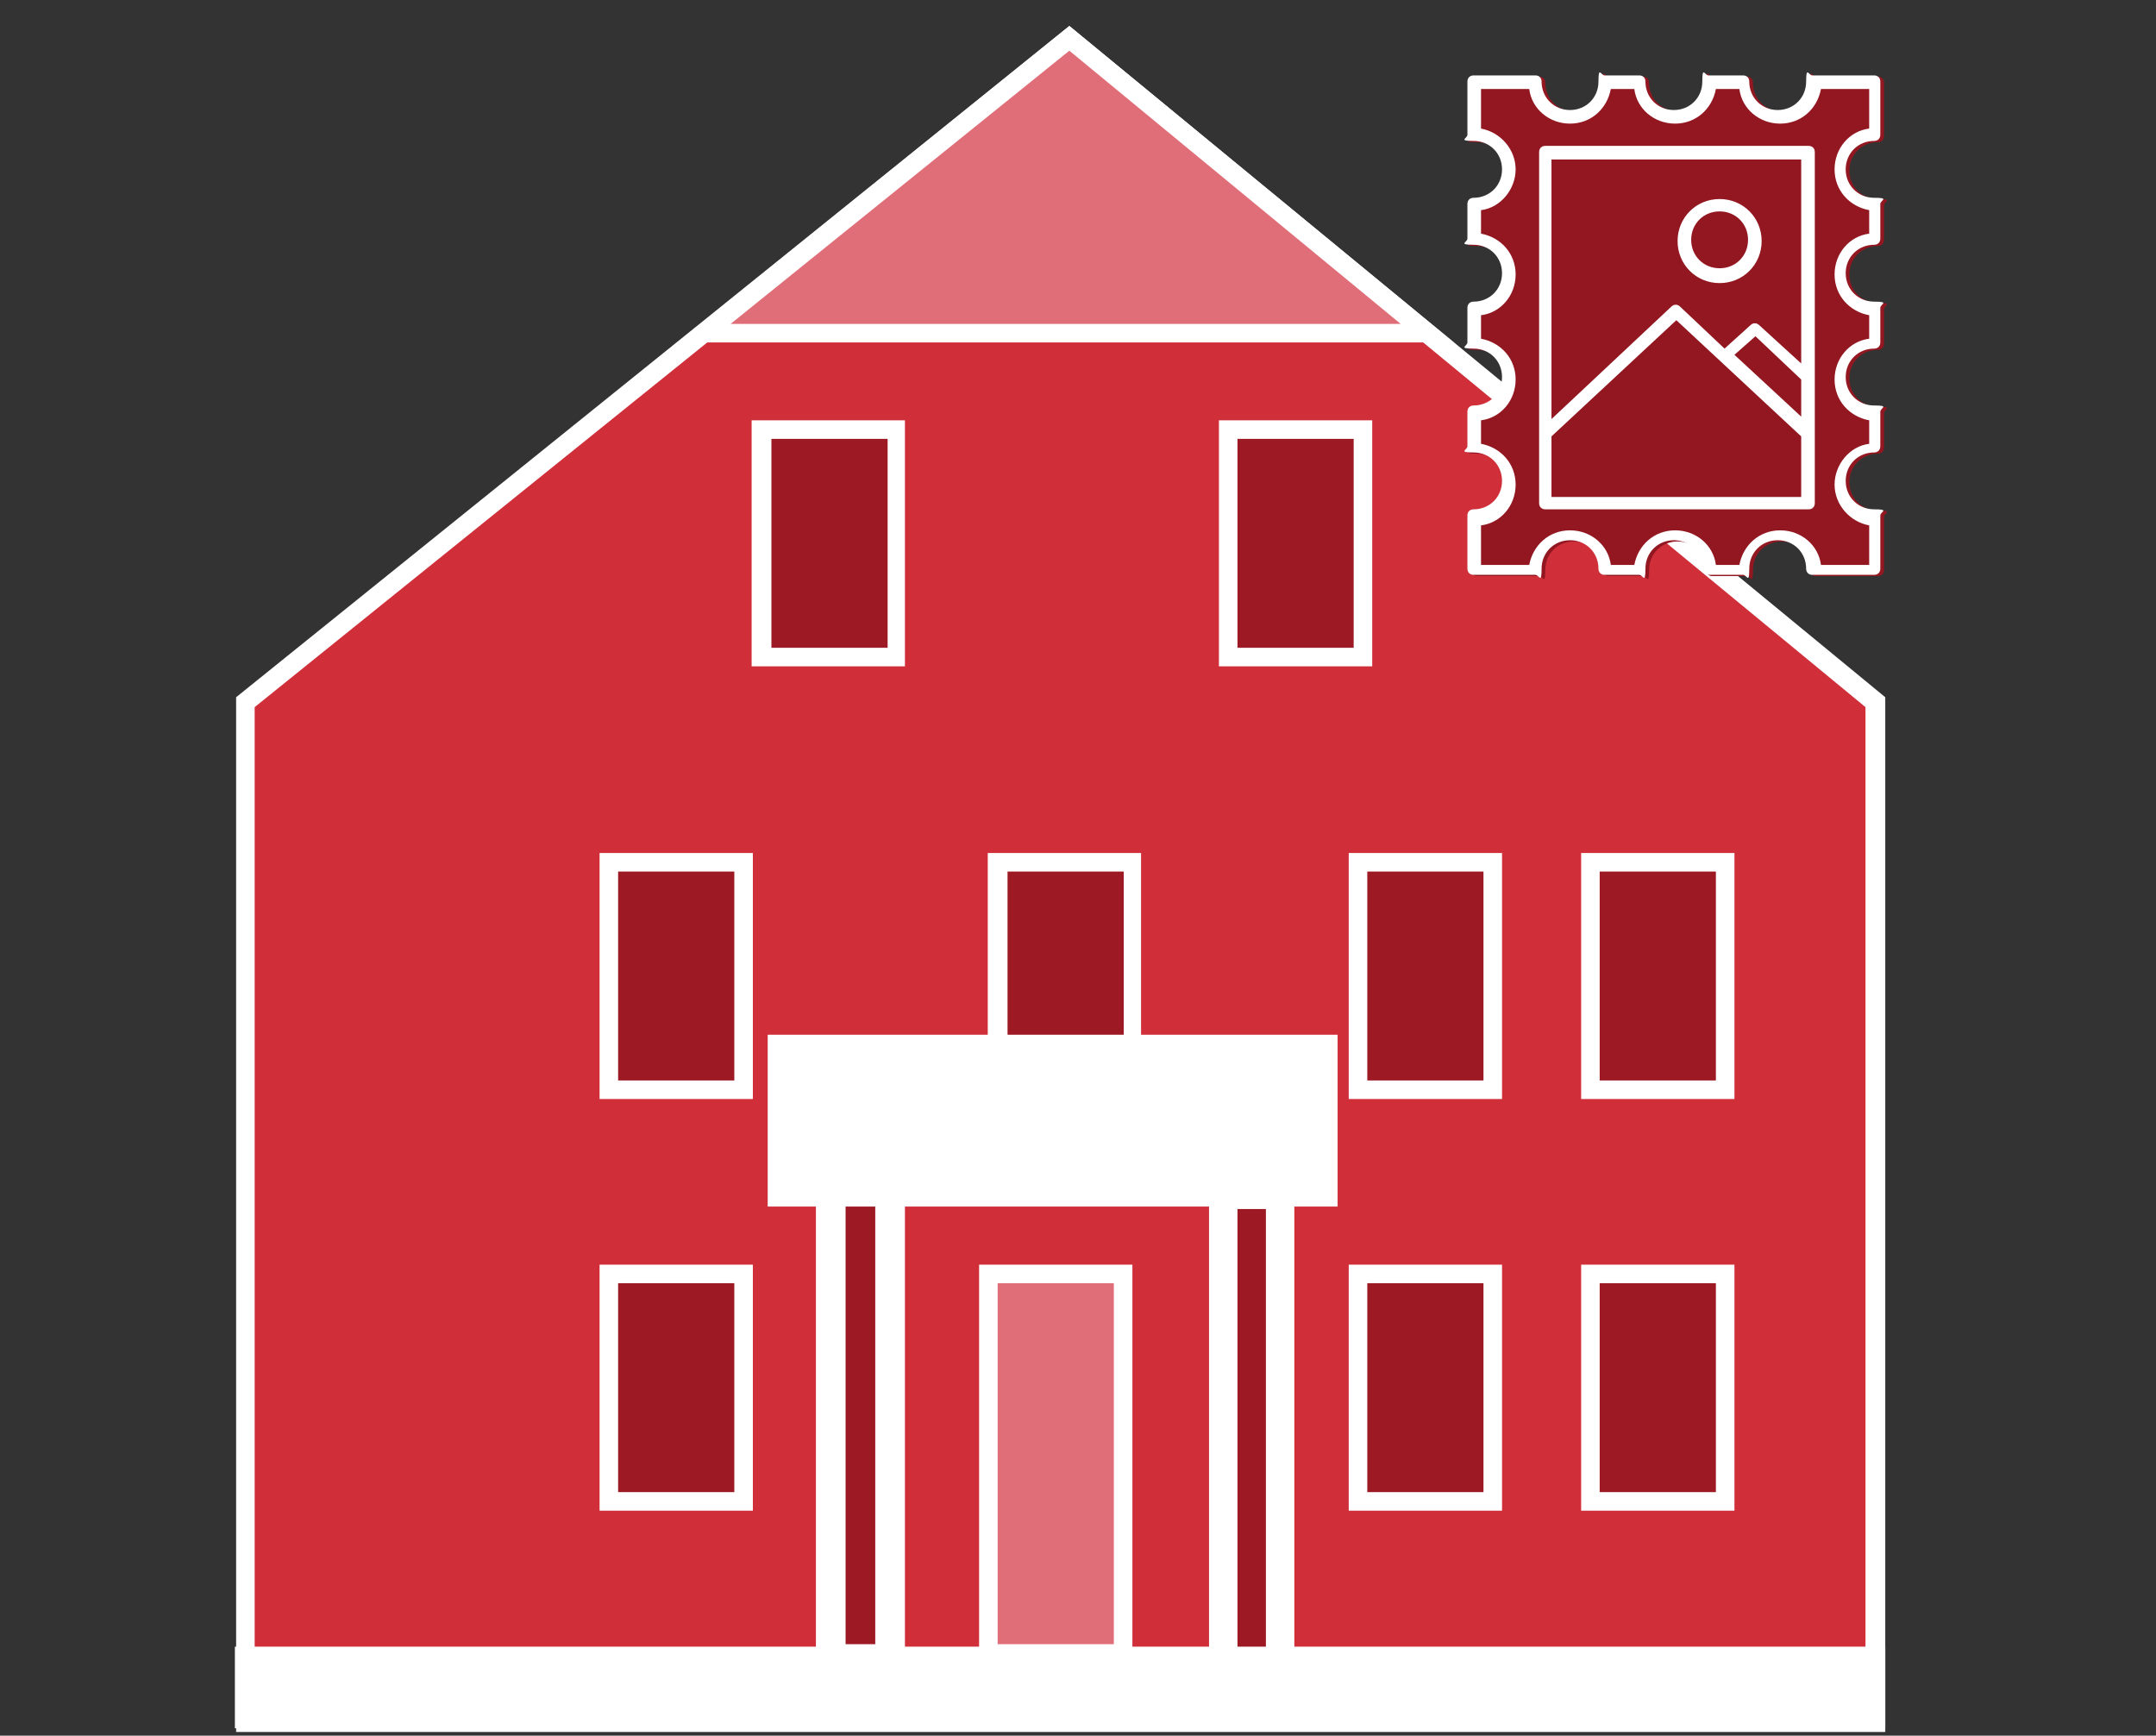 <?xml version="1.0" encoding="UTF-8"?>
<svg id="vektor-hlavni-budova-red" xmlns="http://www.w3.org/2000/svg" version="1.1" viewBox="0 0 174.4 140.4">
  <rect x="0" y="0" width="174.4" height="140.4" fill="#333333" stroke="none"/>
  <!-- Generator: Adobe Illustrator 30.0.0, SVG Export Plug-In . SVG Version: 2.1.1 Build 123)  -->
  <defs>
    <style>
      .st0, .st1 {
        fill: #fff;
      }

      .st0, .st2 {
        fill-rule: evenodd;
      }

      .st3 {
        fill: #d02f3a;
      }

      .st4 {
        fill: #9d1a24;
      }

      .st5 {
        fill: #e06e79;
      }

      .st2 {
        fill: #931721;
      }
    </style>
  </defs>
  <g>
    <polyline class="st3" points="19.8 56.8 56.9 26.9 86.5 3.1 115.4 26.9 151.7 56.8 151.7 139.4 19.8 139.4"/>
    <polyline class="st1" points="19.1 56.4 86.5 2.1 152.5 56.4 152.5 140.1 19.1 140.1"/>
    <polygon class="st3" points="20.6 138.6 150.9 138.6 150.9 57.2 86.5 4.1 20.6 57.2 20.6 138.6"/>
    <g>
      <polygon class="st5" points="115.4 26.9 56.9 26.9 86.5 3.1 115.4 26.9"/>
      <path class="st1" d="M117.6,27.7h-62.8L86.5,2.1l31.1,25.6ZM59,26.2h54.3l-26.8-22.1-27.4,22.1Z"/>
    </g>
    <g>
      <rect class="st4" x="61.6" y="34.8" width="10.9" height="18.4"/>
      <path class="st1" d="M73.2,53.9h-12.4v-19.9h12.4v19.9ZM62.4,52.4h9.4v-16.9h-9.4v16.9Z"/>
    </g>
    <g>
      <rect class="st4" x="49.3" y="69.7" width="10.9" height="18.4"/>
      <path class="st1" d="M60.9,88.9h-12.4v-19.9h12.4v19.9ZM50,87.4h9.4v-16.9h-9.4v16.9Z"/>
    </g>
    <g>
      <rect class="st4" x="80.7" y="69.7" width="10.9" height="14.9"/>
      <path class="st1" d="M92.3,85.4h-12.4v-16.4h12.4v16.4ZM81.5,83.9h9.4v-13.4h-9.4v13.4Z"/>
    </g>
    <g>
      <rect class="st4" x="109.8" y="69.7" width="10.9" height="18.4"/>
      <path class="st1" d="M121.5,88.9h-12.4v-19.9h12.4v19.9ZM110.6,87.4h9.4v-16.9h-9.4v16.9Z"/>
    </g>
    <g>
      <rect class="st4" x="128.6" y="69.7" width="10.9" height="18.4"/>
      <path class="st1" d="M140.3,88.9h-12.4v-19.9h12.4v19.9ZM129.4,87.4h9.4v-16.9h-9.4v16.9Z"/>
    </g>
    <g>
      <rect class="st4" x="49.3" y="103.1" width="10.9" height="18.4"/>
      <path class="st1" d="M60.9,122.2h-12.4v-19.9h12.4v19.9ZM50,120.7h9.4v-16.9h-9.4v16.9Z"/>
    </g>
    <g>
      <rect class="st5" x="80" y="103.1" width="10.9" height="30.7"/>
      <path class="st1" d="M91.6,134.5h-12.4v-32.2h12.4v32.2ZM80.7,133h9.4v-29.2h-9.4v29.2Z"/>
    </g>
    <g>
      <rect class="st4" x="109.8" y="103.1" width="10.9" height="18.4"/>
      <path class="st1" d="M121.5,122.2h-12.4v-19.9h12.4v19.9ZM110.6,120.7h9.4v-16.9h-9.4v16.9Z"/>
    </g>
    <g>
      <rect class="st4" x="128.6" y="103.1" width="10.9" height="18.4"/>
      <path class="st1" d="M140.3,122.2h-12.4v-19.9h12.4v19.9ZM129.4,120.7h9.4v-16.9h-9.4v16.9Z"/>
    </g>
    <g>
      <rect class="st4" x="99.4" y="34.8" width="10.9" height="18.4"/>
      <path class="st1" d="M111,53.9h-12.4v-19.9h12.4v19.9ZM100.1,52.4h9.4v-16.9h-9.4v16.9Z"/>
    </g>
    <path class="st1" d="M108.2,97.6h-46.1v-13.9h46.1v13.9Z"/>
    <polyline class="st4" points="19.8 139.1 151.7 139.1 151.7 133.9 19.8 133.9"/>
    <polyline class="st1" points="19 133.2 152.5 133.2 152.5 139.8 19 139.8"/>
    <rect class="st1" x="20.5" y="134.7" width="130.4" height="3.6"/>
    <g>
      <rect class="st4" x="67.2" y="96.8" width="4.8" height="36.9"/>
      <path class="st1" d="M73.2,134.5h-7.2v-38.4h7.2v38.4ZM68.4,133h2.4v-35.4h-2.4v35.4Z"/>
    </g>
    <g>
      <rect class="st4" x="98.9" y="97" width="4.6" height="36.9"/>
      <path class="st1" d="M104.7,134.7h-6.9v-38.4h6.9v38.4ZM100.1,133.2h2.3v-35.4h-2.3v35.4Z"/>
    </g>
  </g>
  <g>
    <path class="st2" d="M149.6,13.8c0,1.3,1,2.3,2.3,2.3s.5.2.5.5v2.8c0,.3-.2.5-.5.5-1.3,0-2.3,1-2.3,2.3s1,2.3,2.3,2.3.5.2.5.5v2.8c0,.3-.2.5-.5.5-1.3,0-2.3,1-2.3,2.3s1,2.3,2.3,2.3.5.2.5.5v2.8c0,.3-.2.5-.5.5-1.3,0-2.3,1-2.3,2.3s1,2.3,2.3,2.3.5.2.5.5v4.3c0,.3-.2.5-.5.5h-5c-.3,0-.5-.2-.5-.5,0-1.3-1-2.3-2.3-2.3s-2.3,1-2.3,2.3-.2.5-.5.5h-2.8c-.3,0-.5-.2-.5-.5,0-1.3-1-2.3-2.3-2.3s-2.3,1-2.3,2.3-.2.5-.5.5h-2.8c-.3,0-.5-.2-.5-.5,0-1.3-1-2.3-2.3-2.3s-2.3,1-2.3,2.3-.2.5-.5.5h-5c-.3,0-.5-.2-.5-.5v-4.3c0-.3.2-.5.5-.5,1.3,0,2.3-1,2.3-2.3s-1-2.3-2.3-2.3-.5-.2-.5-.5v-2.8c0-.3.2-.5.5-.5,1.3,0,2.3-1,2.3-2.3s-1-2.3-2.3-2.3-.5-.2-.5-.5v-2.8c0-.3.2-.5.5-.5,1.3,0,2.3-1,2.3-2.3s-1-2.3-2.3-2.3-.5-.2-.5-.5v-2.8c0-.3.2-.5.5-.5,1.3,0,2.3-1,2.3-2.3s-1-2.3-2.3-2.3-.5-.2-.5-.5v-4.3c0-.3.2-.5.5-.5h5c.3,0,.5.2.5.5,0,1.3,1,2.3,2.3,2.3s2.3-1,2.3-2.3.2-.5.5-.5h2.8c.3,0,.5.2.5.5,0,1.3,1,2.3,2.3,2.3s2.3-1,2.3-2.3.2-.5.5-.5h2.8c.3,0,.5.2.5.5,0,1.3,1,2.3,2.3,2.3s2.3-1,2.3-2.3.2-.5.5-.5h5c.3,0,.5.2.5.5v4.3c0,.3-.2.5-.5.5-1.3,0-2.3,1-2.3,2.3Z"/>
    <path class="st0" d="M118.7,10.9v-4.3c0-.3.2-.5.5-.5h5c.3,0,.5.2.5.5,0,1.3,1,2.3,2.3,2.3s2.3-1,2.3-2.3.2-.5.5-.5h2.8c.3,0,.5.2.5.5,0,1.3,1,2.3,2.3,2.3s2.3-1,2.3-2.3.2-.5.5-.5h2.8c.3,0,.5.2.5.5,0,1.3,1,2.3,2.3,2.3s2.3-1,2.3-2.3.2-.5.5-.5h5c.3,0,.5.2.5.5v4.3c0,.3-.2.5-.5.5-1.3,0-2.3,1-2.3,2.3s1,2.3,2.3,2.3.5.2.5.5v2.8c0,.3-.2.5-.5.5-1.3,0-2.3,1-2.3,2.3s1,2.3,2.3,2.3.5.2.5.5v2.8c0,.3-.2.5-.5.5-1.3,0-2.3,1-2.3,2.3s1,2.3,2.3,2.3.5.2.5.5v2.8c0,.3-.2.5-.5.5-1.3,0-2.3,1-2.3,2.3s1,2.3,2.3,2.3.5.2.5.5v4.3c0,.3-.2.5-.5.5h-5c-.3,0-.5-.2-.5-.5,0-1.3-1-2.3-2.3-2.3s-2.3,1-2.3,2.3-.2.5-.5.5h-2.8c-.3,0-.5-.2-.5-.5,0-1.3-1-2.3-2.3-2.3s-2.3,1-2.3,2.3-.2.5-.5.5h-2.8c-.3,0-.5-.2-.5-.5,0-1.3-1-2.3-2.3-2.3s-2.3,1-2.3,2.3-.2.5-.5.5h-5c-.3,0-.5-.2-.5-.5v-4.3c0-.3.2-.5.5-.5,1.3,0,2.3-1,2.3-2.3s-1-2.3-2.3-2.3-.5-.2-.5-.5v-2.8c0-.3.2-.5.5-.5,1.3,0,2.3-1,2.3-2.3s-1-2.3-2.3-2.3-.5-.2-.5-.5v-2.8c0-.3.2-.5.5-.5,1.3,0,2.3-1,2.3-2.3s-1-2.3-2.3-2.3-.5-.2-.5-.5v-2.8c0-.3.2-.5.5-.5,1.3,0,2.3-1,2.3-2.3s-1-2.3-2.3-2.3-.5-.2-.5-.5ZM119.8,10.4c1.6.3,2.8,1.7,2.8,3.3s-1.2,3.1-2.8,3.3v1.9c1.6.3,2.8,1.6,2.8,3.3s-1.2,3.1-2.8,3.3v1.9c1.6.3,2.8,1.6,2.8,3.3s-1.2,3.1-2.8,3.3v1.9c1.6.3,2.8,1.6,2.8,3.3s-1.2,3.1-2.8,3.3v3.2h3.9c.3-1.6,1.6-2.8,3.3-2.8s3.1,1.2,3.3,2.8h1.9c.3-1.6,1.6-2.8,3.3-2.8s3.1,1.2,3.3,2.8h1.9c.3-1.6,1.6-2.8,3.3-2.8s3.1,1.2,3.3,2.8h3.9v-3.2c-1.6-.3-2.8-1.7-2.8-3.3s1.2-3.1,2.8-3.3v-1.9c-1.6-.3-2.8-1.6-2.8-3.3s1.2-3.1,2.8-3.3v-1.9c-1.6-.3-2.8-1.6-2.8-3.3s1.2-3.1,2.8-3.3v-1.9c-1.6-.3-2.8-1.6-2.8-3.3s1.2-3.1,2.8-3.3v-3.2h-3.9c-.3,1.6-1.6,2.8-3.3,2.8s-3.1-1.2-3.3-2.8h-1.9c-.3,1.6-1.6,2.8-3.3,2.8s-3.1-1.2-3.3-2.8h-1.9c-.3,1.6-1.6,2.8-3.3,2.8s-3.1-1.2-3.3-2.8h-3.9v3.2ZM146.8,12.3v28.4c0,.3-.2.5-.5.5h-21.3c-.3,0-.5-.2-.5-.5V12.3c0-.3.2-.5.5-.5h21.3c.3,0,.5.2.5.5ZM145.7,29.3V12.9h-20.2v21l9.7-9.1c.2-.2.5-.2.7,0l3.6,3.4,2.1-1.9c.2-.2.5-.2.7,0l3.4,3.1ZM145.7,33.8v-3.1l-3.7-3.5-1.7,1.5,5.4,5ZM125.5,35.3v4.9h20.2v-4.9l-10.1-9.4-10.1,9.4ZM139.1,16.1c1.9,0,3.4,1.5,3.4,3.4s-1.5,3.4-3.4,3.4-3.4-1.5-3.4-3.4,1.5-3.4,3.4-3.4ZM139.1,17.1c-1.3,0-2.3,1-2.3,2.3s1,2.3,2.3,2.3,2.3-1,2.3-2.3-1-2.3-2.3-2.3Z"/>
  </g>
</svg>